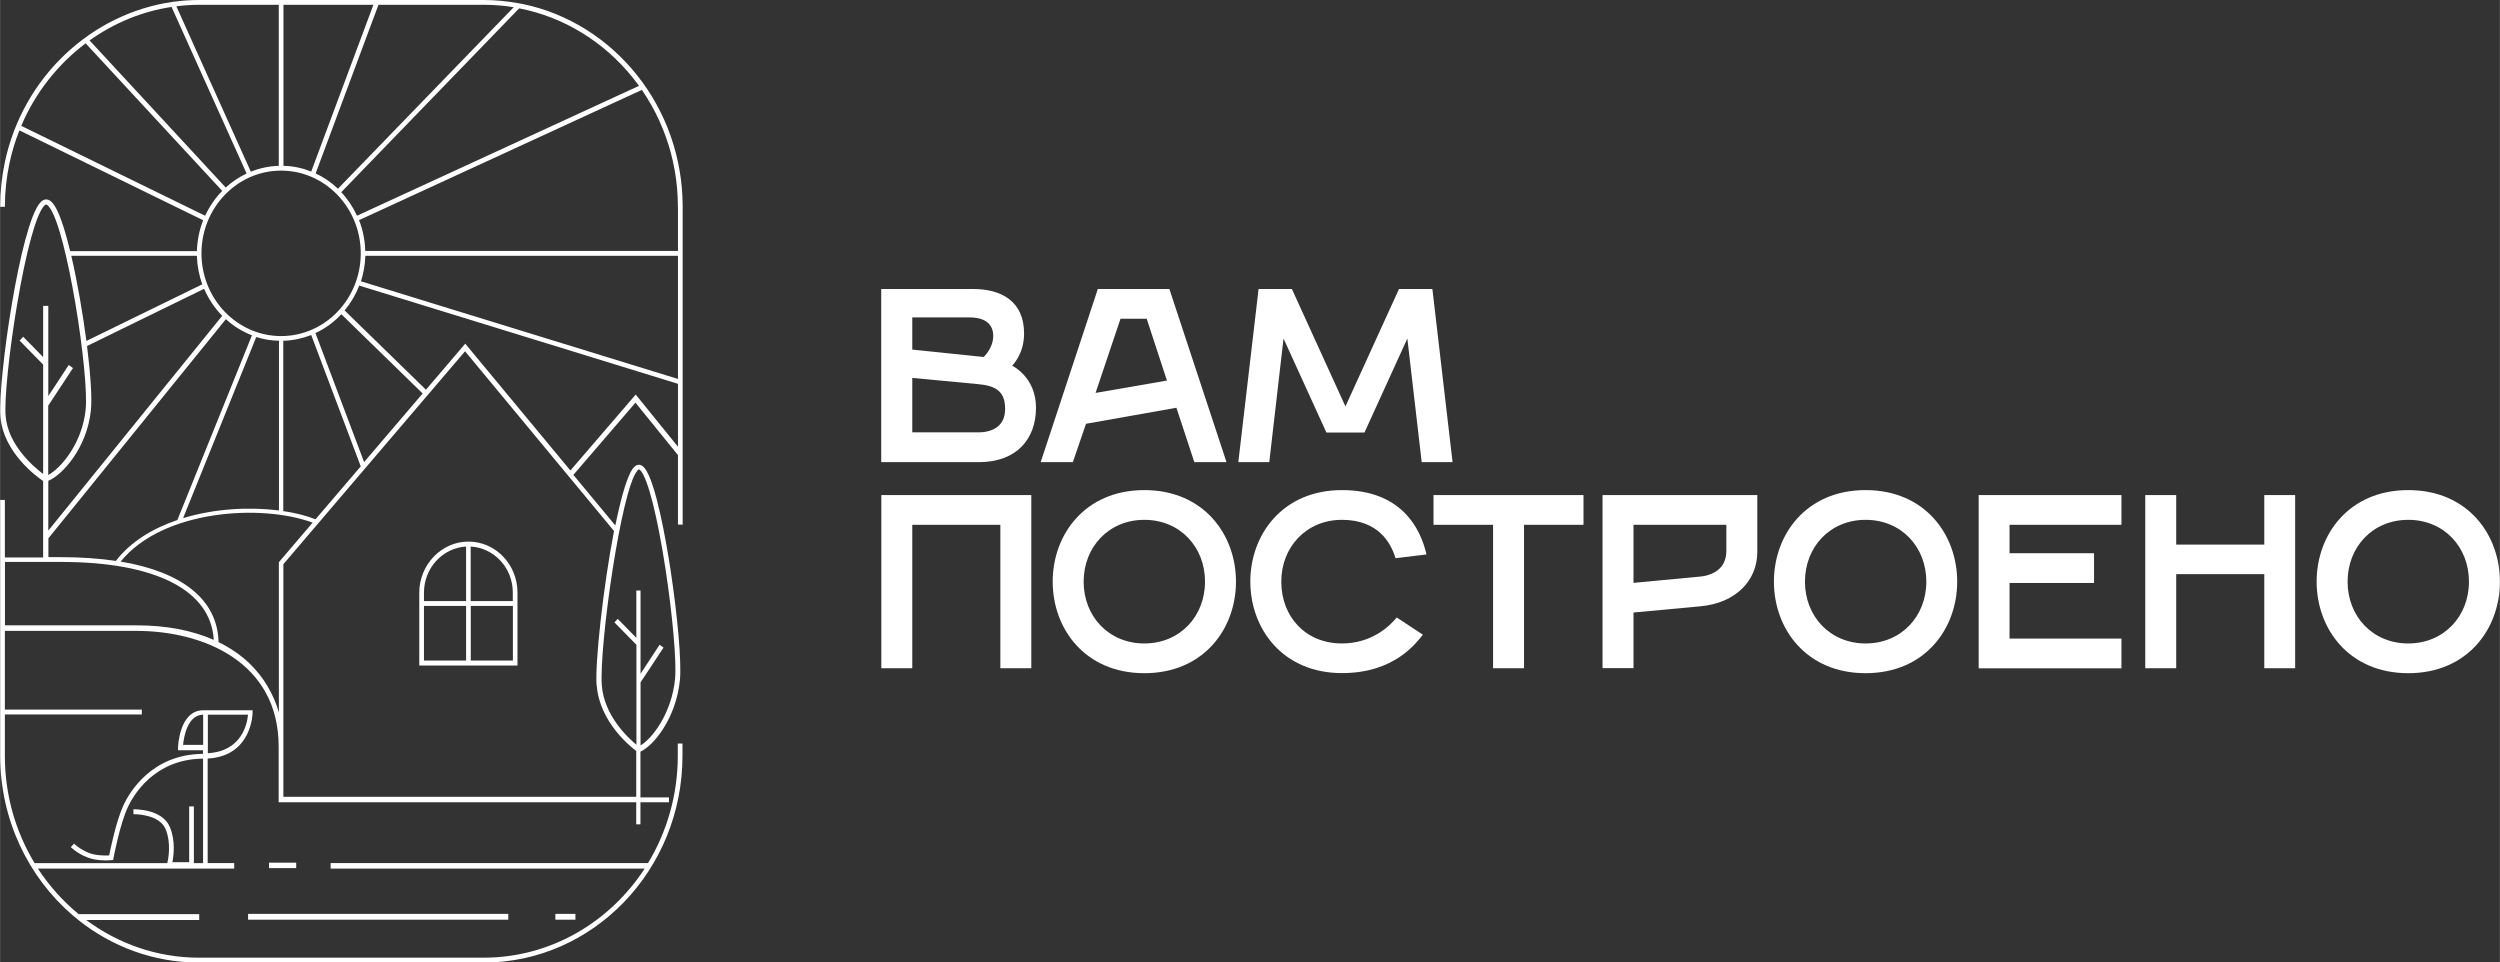 <?xml version="1.0" encoding="UTF-8"?> <svg xmlns="http://www.w3.org/2000/svg" xmlns:xlink="http://www.w3.org/1999/xlink" xmlns:xodm="http://www.corel.com/coreldraw/odm/2003" xml:space="preserve" width="47.36mm" height="18.233mm" version="1.1" style="shape-rendering:geometricPrecision; text-rendering:geometricPrecision; image-rendering:optimizeQuality; fill-rule:evenodd; clip-rule:evenodd" viewBox="0 0 266.51 102.61"><rect x="0" y="0" width="266.51" height="102.61" fill="#333333" stroke="none"/> <defs> <style type="text/css"> .fil0 {fill:white;fill-rule:nonzero} </style> </defs> <g id="Layer_x0020_1">  <g id="vampostr.svg"> <path class="fil0" d="M93.95 30.81l9.77 0c3.05,0 5.45,1.32 5.45,4.75 0,2.24 -1.27,3.4 -1.27,3.43 0,0 2.54,1.19 2.54,4.48 0,3.3 -2.03,5.8 -6.09,5.8l-10.41 0 0 -18.46zm10.91 7.25c0,0 1.02,-0.93 1.02,-2.24 0,-1.19 -0.76,-1.98 -2.54,-1.98l-6.09 0 0 3.43 7.62 0.79 0 0.01zm-0.63 8.04c1.4,0 2.92,-0.53 2.92,-2.51 0,-1.98 -1.14,-2.48 -2.92,-2.64l-6.98 -0.66 0 5.8 6.98 0z"></path> <path class="fil0" d="M117.04 30.81l7.62 0 6.09 18.46 -3.43 0 -1.91 -5.8 -9.64 1.71 -1.4 4.09 -3.43 0 6.09 -18.46zm7.36 9.76l-2.16 -6.59 -2.79 0 -2.66 7.91 7.62 -1.32 -0.01 -0.01z"></path> <polygon class="fil0" points="134.17,30.81 137.72,30.81 143.43,43.33 149.14,30.81 152.7,30.81 154.85,49.27 151.56,49.27 150.03,36.09 145.46,46.11 141.4,46.11 136.83,36.09 135.31,49.27 132.01,49.27 "></polygon> <polygon class="fil0" points="93.95,52.78 109.94,52.78 109.94,71.24 106.64,71.24 106.64,55.95 97.25,55.95 97.25,71.24 93.95,71.24 93.95,52.78 "></polygon> <path class="fil0" d="M112.22 62.01c0,-5.01 3.43,-9.76 9.77,-9.76 6.34,0 9.77,4.75 9.77,9.76 0,5.01 -3.43,9.76 -9.77,9.76 -6.34,0 -9.77,-4.75 -9.77,-9.76zm16.24 0c0,-3.69 -2.66,-6.59 -6.47,-6.59 -3.8,0 -6.47,2.9 -6.47,6.59 0,3.69 2.66,6.59 6.47,6.59 3.8,0 6.47,-2.9 6.47,-6.59z"></path> <path class="fil0" d="M133.29 62.01c0,-5.01 3.43,-9.76 9.77,-9.76 6.34,0 8.38,4.09 9.01,6.86l-3.3 0.4c-0.51,-1.71 -1.91,-4.09 -5.71,-4.09 -3.8,0 -6.47,2.9 -6.47,6.59 0,3.69 2.54,6.59 6.47,6.59 3.17,0 5.08,-1.84 5.84,-2.77l2.79 1.84c-0.76,0.92 -3.05,4.09 -8.63,4.09 -6.34,0 -9.77,-4.75 -9.77,-9.76l0.01 0z"></path> <polygon class="fil0" points="159.17,55.95 152.82,55.95 152.82,52.78 168.81,52.78 168.81,55.95 162.47,55.95 162.47,71.24 159.17,71.24 159.17,55.95 "></polygon> <path class="fil0" d="M170.84 52.78l16.5 0 0 6.06c0,3.04 -2.28,5.46 -6.09,5.8l-7.11 0.66 0 5.93 -3.3 0 0 -18.46zm10.28 8.71c1.4,-0.13 2.92,-0.79 2.92,-2.77l0 -2.77 -9.9 0 0 6.19 6.98 -0.66z"></path> <path class="fil0" d="M189.11 62.01c0,-5.01 3.43,-9.76 9.77,-9.76 6.34,0 9.77,4.75 9.77,9.76 0,5.01 -3.43,9.76 -9.77,9.76 -6.34,0 -9.77,-4.75 -9.77,-9.76zm16.25 0c0,-3.69 -2.66,-6.59 -6.47,-6.59 -3.81,0 -6.47,2.9 -6.47,6.59 0,3.69 2.66,6.59 6.47,6.59 3.8,0 6.47,-2.9 6.47,-6.59z"></path> <polygon class="fil0" points="210.94,52.78 226.16,52.78 226.16,55.95 214.23,55.95 214.23,58.98 223.24,58.98 223.24,62.15 214.23,62.15 214.23,68.08 226.16,68.08 226.16,71.25 210.94,71.25 210.94,52.79 "></polygon> <polygon class="fil0" points="228.7,52.78 232,52.78 232,58.06 241.39,58.06 241.39,52.78 244.68,52.78 244.68,71.24 241.39,71.24 241.39,61.21 232,61.21 232,71.24 228.7,71.24 "></polygon> <path class="fil0" d="M246.97 62.01c0,-5.01 3.43,-9.76 9.77,-9.76 6.34,0 9.77,4.75 9.77,9.76 0,5.01 -3.43,9.76 -9.77,9.76 -6.34,0 -9.77,-4.75 -9.77,-9.76zm16.24 0c0,-3.69 -2.66,-6.59 -6.47,-6.59 -3.81,0 -6.47,2.9 -6.47,6.59 0,3.69 2.66,6.59 6.47,6.59 3.8,0 6.47,-2.9 6.47,-6.59z"></path> <path class="fil0" d="M72.77 55.87l0 -33.83c0,-10.65 -7.31,-19.56 -16.99,-21.6l-0.6 -0.11c-1.18,-0.21 -2.39,-0.33 -3.63,-0.33l-30.33 0c-0.9,0 -1.79,0.06 -2.66,0.18l-0.01 -0.03 -0.08 0.04c-8.71,1.21 -16.04,8.02 -17.96,17.09 -0.33,1.55 -0.5,3.16 -0.5,4.77l0.5 0c0,-1.57 0.17,-3.14 0.49,-4.65 0.26,-1.21 0.61,-2.38 1.06,-3.5l19.59 9.58c-0.4,1.02 -0.63,2.12 -0.67,3.29l-13.51 0c-0.59,-2.44 -1.23,-4.36 -1.84,-5.09 -0.22,-0.27 -0.45,-0.41 -0.69,-0.42 -0.22,-0.01 -0.45,0.1 -0.65,0.33 -2.13,2.3 -4.56,19.02 -4.25,22.85 0.31,3.81 3.89,6.4 4.55,6.84l0 8.15 -4.08 0 0 -6.13 -0.5 0 0 27.27c0,6.82 3,12.93 7.69,16.98l0.64 0.53c3.58,2.85 8.04,4.54 12.87,4.54l30.33 0c11.7,0 21.21,-9.89 21.21,-22.04l0 -1.31 -0.5 0 0 1.31c0,4.2 -1.17,8.12 -3.17,11.43l-33.84 0 0 0.59 33.48 0c-3.73,5.73 -10.04,9.5 -17.18,9.5l-30.33 0c-4.49,0 -8.64,-1.5 -12.03,-4.02l12.05 0 0 -0.62 -12.85 0c-1.68,-1.38 -3.15,-3.02 -4.35,-4.86l20.93 0 0 -0.59 -2.83 0 0 -11.14c4.74,-0.25 4.79,-4.85 4.79,-4.89l0 -0.26 -5.29 0c-2.52,0.04 -2.66,3.84 -2.66,4l0 0.27 2.66 0 0 0.38c-5.52,0.04 -7.87,4.18 -8.46,5.44 -0.78,1.68 -1.38,4.6 -1.54,5.39 -0.4,0.02 -1.4,0.03 -2.18,-0.28 -1,-0.41 -1.56,-0.97 -1.56,-0.98l-0.35 0.37c0,0 0.63,0.65 1.74,1.09 1.11,0.45 2.53,0.31 2.59,0.3l0.19 -0.02 0.03 -0.19c0,0 0.67,-3.61 1.54,-5.46 0.56,-1.2 2.78,-5.11 8.01,-5.15l0 11.14 -0.98 0 0 -6.05 -0.5 0 0 5.95 -1.79 0c0.13,-0.68 0.35,-2.29 -0.27,-3.75 -0.82,-1.95 -3.76,-1.89 -3.89,-1.89l0.01 0.52c0,0 2.73,-0.05 3.42,1.58 0.63,1.49 0.29,3.23 0.19,3.64l-14.15 0c-2.01,-3.32 -3.17,-7.23 -3.17,-11.43l0 -4.42 14.6 0 0 -0.52 -14.6 0 0 -8.39 14.04 0c6.99,0 15.15,3.23 15.15,12.34l0 5.93 38.12 0 0 2.35 0.45 0 0 -2.35 3.04 0 0 -0.52 -3.04 0 0 -4.88c1.36,-0.59 3.81,-3.52 4.21,-7.65 0.18,-1.88 -0.24,-6.74 -1.02,-11.85 -0.42,-2.73 -1.53,-9.24 -2.75,-10.73 -0.19,-0.22 -0.38,-0.35 -0.58,-0.35 -0.21,-0.01 -0.38,0.08 -0.56,0.27 -0.66,0.7 -1.35,3.14 -1.98,6.2l-4.47 -5.39 6.62 -7.7 4.53 5.59 0 7.41 0.5 0 0.03 -0.01zm-49.9 20.32l3.56 0c-0.08,0.92 -0.62,3.9 -4.28,4.11l0 -4.11 0.72 0zm-3.36 3.22c0.08,-0.81 0.45,-3.19 2.14,-3.22l0 3.22 -2.14 0zm19.42 -52.14l33.34 0 0 13.13 -33.8 -10.41c0.28,-0.86 0.44,-1.77 0.47,-2.72zm33.34 -5.23l0 4.71 -33.34 0c-0.03,-1.16 -0.26,-2.26 -0.66,-3.28l30.16 -13.89 -0.31 -0.43 -30.07 13.85c-0.43,-0.93 -0.99,-1.78 -1.68,-2.51l18.97 -19.6c9.61,1.86 16.92,10.64 16.92,21.15l0.01 0.01zm-17.51 -21.27l-18.74 19.35c-0.7,-0.67 -1.5,-1.22 -2.38,-1.63l6.7 -17.98 11.22 0c1.08,0 2.16,0.09 3.2,0.26zm-24.55 -0.26l9.59 0 -6.63 17.78c-0.93,-0.37 -1.92,-0.59 -2.96,-0.61l0 -17.17 0.01 0zm-8.98 0l8.48 0 0 17.17c-1.04,0.03 -2.04,0.25 -2.98,0.62l-7.94 -17.63c0.8,-0.1 1.61,-0.16 2.44,-0.16zm2.82 19.48l-14.51 -15.68c2.58,-1.84 5.56,-3.09 8.74,-3.57l8 17.76c-0.81,0.38 -1.56,0.89 -2.22,1.49l-0.01 0zm-21.79 -6.58c1.5,-3.54 3.9,-6.56 6.86,-8.79l14.56 15.73c-0.74,0.76 -1.36,1.66 -1.82,2.65l-19.6 -9.58 -0.01 -0.01zm27.7 4.78c4.68,0 8.49,3.95 8.49,8.82 0,4.86 -3.8,8.82 -8.49,8.82 -4.68,0 -8.49,-3.95 -8.49,-8.82 0,-4.86 3.8,-8.82 8.49,-8.82zm3.67 37.17c-0.99,-0.38 -2.16,-0.69 -3.44,-0.87l0 -18.16c1.05,-0.03 2.05,-0.25 2.98,-0.61l5.28 14 -4.82 5.64zm-3.9 -19.03l0 18.09c-3.15,-0.4 -6.87,-0.2 -10.22,0.82l7.8 -19.31c0.77,0.25 1.58,0.38 2.42,0.4zm9.08 12.94l-5.19 -13.76c1.04,-0.48 1.98,-1.17 2.76,-2.01l8.67 8.45 -6.25 7.32zm-33.67 1.99c1.49,-0.61 4.12,-3.48 4.54,-7.51 0.14,-1.29 -0.04,-3.88 -0.41,-6.86l12.48 -6.1c0.47,1.08 1.13,2.07 1.93,2.88l-18.54 22.9 0 -5.31zm15.84 -24c0.03,1.07 0.23,2.1 0.58,3.05l-12.36 6.04c-0.39,-3 -0.97,-6.32 -1.61,-9.08l13.39 0 0.01 -0.01zm-20.39 17.09c-0.15,-1.79 0.38,-6.87 1.21,-11.82 0.96,-5.71 2.04,-9.67 2.89,-10.58 0.09,-0.09 0.17,-0.15 0.22,-0.15 0,0 0.13,0.03 0.29,0.22 1.93,2.35 4.31,18.03 3.92,21.67 -0.38,3.59 -2.64,6.24 -3.99,6.95l0 -7.39 2.64 -4.01 -0.45 -0.33 -2.18 3.32 0 -9.62 -0.55 0 0 5.46 -2.13 -2.17 -0.38 0.41 2.51 2.56 0 11.66c-1.03,-0.77 -3.75,-3.09 -4,-6.19zm4.56 13.04l18.92 -23.36c0.81,0.74 1.75,1.32 2.78,1.72l-7.95 19.69c-2.64,0.9 -4.98,2.31 -6.56,4.36 -1.76,-0.26 -3.71,-0.4 -5.84,-0.4l-1.35 0 0 -2.01 0.01 -0.01zm-4.63 9.29l0 -6.77 5.98 0c10.08,0 15.98,3.02 16.28,8.31 -2.31,-1.02 -5.08,-1.55 -8.21,-1.55l-14.04 0 0 0.01zm26.11 4.09c-0.95,-0.92 -2.07,-1.69 -3.34,-2.31 -0.1,-4.49 -3.82,-7.48 -10.44,-8.59 4.51,-5.54 15.01,-6.17 20.47,-4.15l-3.54 4.15 -0.06 0.07 0 16.01c-0.57,-1.97 -1.62,-3.75 -3.09,-5.18zm41.32 -20.63c0.07,-0.08 0.12,-0.1 0.15,-0.1 0.03,0 0.11,0.04 0.21,0.16 0.78,0.94 1.79,4.95 2.63,10.46 0.76,4.97 1.19,9.9 1.02,11.7 -0.35,3.67 -2.44,6.39 -3.68,7.11l0 -6.72 2.45 -3.71 -0.42 -0.3 -2.03 3.09 0 -8.87 -0.45 0 0 5.04 -1.98 -2.02 -0.35 0.38 2.34 2.38 0 10.66c-0.94,-0.77 -3.45,-3.14 -3.69,-6.33 -0.3,-4.13 2.09,-21.06 3.8,-22.89l0 -0.02zm-4.34 22.93c0.29,3.98 3.75,6.65 4.21,6.99l0 4.89 -37.62 0 0 -24.8 19.37 -22.7 15.88 19.16c-1.16,6.01 -2.03,14.05 -1.86,16.47l0.01 0zm4.15 -31l-6.96 8.09 -11.21 -13.52 -4.19 4.91 -8.67 -8.45c0.65,-0.78 1.18,-1.67 1.56,-2.65l33.98 10.47 0 6.71 -4.51 -5.57z"></path> <path class="fil0" d="M44.69 63.19l0 7.76 10.47 0 0 -7.78c0,-2.99 -2.34,-5.43 -5.22,-5.43 -2.88,0 -5.25,2.45 -5.25,5.46l0.01 0zm0.5 1.41l4.49 0 0 5.82 -4.49 0 0 -5.82zm4.99 5.82l0 -5.82 4.49 0 0 5.82 -4.49 0zm4.48 -7.26l0 0.92 -4.49 0 0 -5.81c2.49,0.13 4.49,2.27 4.49,4.89zm-4.98 -4.89l0 5.81 -4.49 0 0 -0.89c0,-2.63 1.99,-4.78 4.49,-4.92z"></path> <polygon class="fil0" points="31.57,91.97 28.67,91.97 28.67,92.55 31.57,92.55 "></polygon> <polygon class="fil0" points="54.18,97.43 26.44,97.43 26.44,98.05 54.18,98.05 "></polygon> <polygon class="fil0" points="61.34,97.43 59.2,97.43 59.2,98.05 61.34,98.05 "></polygon> </g> </g> </svg> 